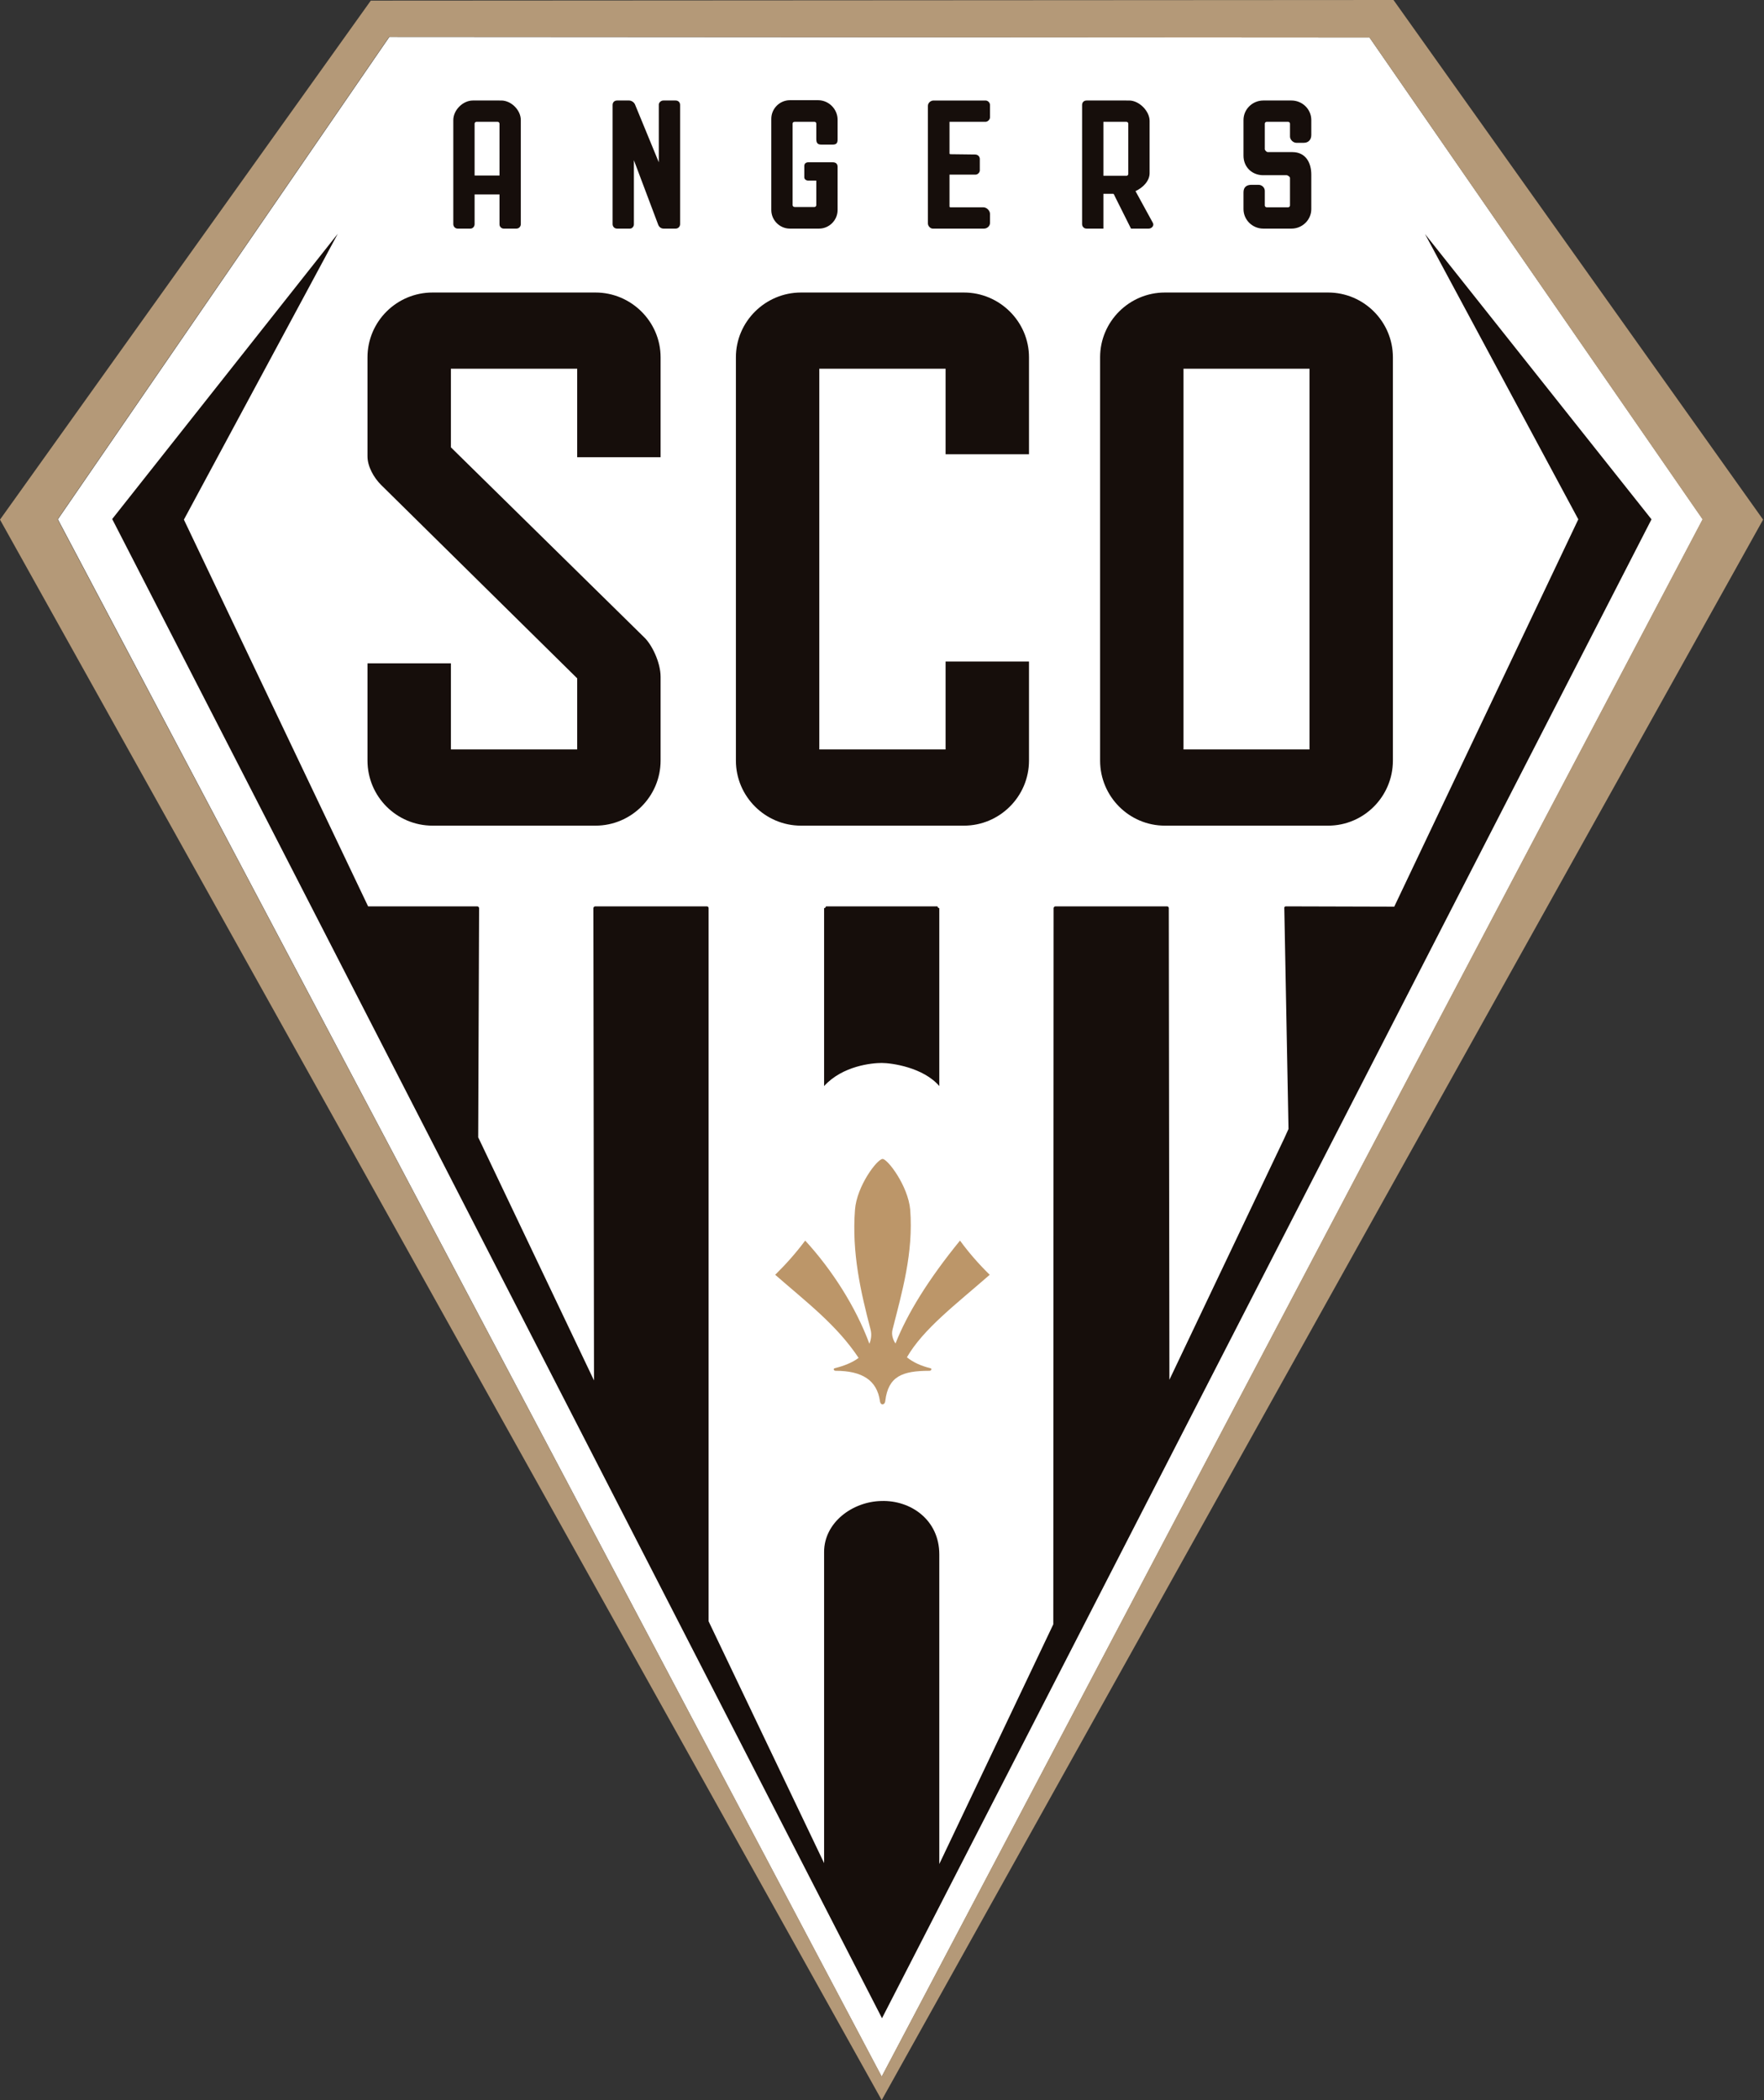 <svg xmlns="http://www.w3.org/2000/svg" viewBox="0 0 588 700" width="588" height="700"><rect x="0" y="0" width="588" height="700" fill="#333333" stroke="none"/><path fill="#fff" d="m456.5 12.5-326.7-.2L19.3 173.1l274.6 519.1 273.7-519.1z"/><path fill="#160e0b" d="M267 97.5h54.3c11.9 0 21.7 9.7 21.7 21.6v32.3h-27.8v-28.5h-42.1v126.9h42.1v-29.3H343v33c0 12-9.8 21.7-21.7 21.7H267c-11.9 0-21.7-9.7-21.7-21.7V119.1c0-11.9 9.8-21.6 21.7-21.6zM192.4 226.1v23.7h-42.1v-28.7h-27.8v32.4c0 12 9.7 21.7 21.7 21.7h54.3c11.9 0 21.7-9.7 21.7-21.7v-27.9c0-4.8-2.9-10.7-5.4-13.1l-64.5-63.4v-26.2h42.1v29.5h27.8v-33.3c0-11.9-9.8-21.6-21.7-21.6h-54.3c-12 0-21.7 9.7-21.7 21.6v33c0 3.4 2.1 7.1 4.5 9.5zM388.3 97.5h54.4c11.9 0 21.6 9.7 21.6 21.6v134.4c0 12-9.7 21.7-21.6 21.7h-54.4c-11.9 0-21.6-9.7-21.6-21.7V119.1c0-11.9 9.7-21.6 21.6-21.6zm48.2 152.3V122.9h-42v126.9z"/><path fill="#bc9669" d="M294.2 386.3c-1.8 0-8.6 9-9.2 16.9-1.1 14.4 1.9 27.4 5.2 40 .4 1.6.2 3.2-.4 4.7-4.5-12.2-12.4-24.6-21.4-34.4q-4.4 5.9-10 11.4c10.4 9.1 20.5 16.7 27.8 27.7-2.1 1.6-5 2.7-7.8 3.4-.8.1-.5.9.1.9 9.1 0 13.8 3.3 14.8 10 0 .4.2.7.3.9.2.2.4.3.5.3.2 0 .9-.1 1-1.2 1-8.2 5.7-10 14.8-10 .5 0 .9-.8.1-.9-2.9-.7-5.6-1.9-7.7-3.6 5.5-9.5 16.3-17.6 27.6-27.5q-5.6-5.5-9.9-11.4c-10.6 13-17.6 24.4-21.5 34.3-.9-1.3-1.4-3-1-4.6 3.2-12.6 7-25.6 5.9-40-.7-7.9-7.5-16.9-9.2-16.9z"/><g fill="#160e0b"><path d="M274.7 302.7V362c6.2-6.8 16-7.7 19.2-7.7 3.4 0 13.9 1.5 19.2 7.7v-59.3c-.3 0-.6-.3-.6-.6h-37.2c0 .3-.3.6-.6.6z"/><path d="m159.7 379.7-.3-.6.3-76.4c0-.3-.3-.6-.6-.6h-36.4L61.3 173.2l51.3-95.3L37.4 173 294 672.7l256.5-499.6L475 78l51.1 95.1-61.3 129v.1l-36.2-.1c-.3 0-.6.3-.5.6l1.4 73.6-1.4 3.1-38.3 80.5-.2-157.2c0-.3-.2-.6-.6-.6h-37.2c-.3 0-.6.3-.6.6l-.1 238.7-38 79.9V518.1c0-11.5-9.5-18.1-19.3-17.8-9.7.2-19.1 7.2-19.1 17V621l-38.5-80.6V302.7c0-.3-.2-.6-.6-.6h-37.2c-.3 0-.6.3-.6.6l.2 157.4-.2-.4z"/></g><path fill="#b49978" d="M587.7 173.2 293.9 700 0 173.2 123.6.2 464.5 0zm-20.2-.1-111-160.6-326.8-.2L19.2 173.1l274.7 519z"/><path fill="#160e0b" d="M376.4 33.5c3.3 0 6.8 3.5 6.8 6.8v17.4c0 2.7-2.3 4.9-4.7 6l5.8 10.6c.5.9-.4 1.9-1.4 1.9H377l-5.3-10.6c-.1-.2-.4-1-.6-1h-3.3v11.6h-5.6c-.9 0-1.5-.7-1.5-1.5V35c0-.9.6-1.5 1.5-1.5zm-8.6 25.1h7.7c.3 0 .6-.3.6-.6V41.2c0-.3-.3-.6-.6-.6h-7.7zM421.6 49.7c0 .4.6 1 1 1h8.2c4.4 0 6.3 3.5 6.3 7.5v11.5c0 3.6-3 6.5-6.6 6.5h-9.4c-3.6 0-6.6-2.9-6.6-6.5v-5.6c0-1.7 1-2.5 2.7-2.5h2.3c1.1 0 2.1.9 2.1 2v4.9c0 .3.3.6.6.6h7.2c.3 0 .6-.3.6-.6v-9.2c0-.4-.8-.9-1.1-.9h-8c-3.7-.1-6.4-2.8-6.4-6.5V40c0-3.6 3-6.5 6.6-6.5h9.4c3.6 0 6.6 2.9 6.6 6.5v5c0 1.5-.9 2.6-2.5 2.6h-2.5c-1 0-2.1-1-2.1-2.1v-4.3c0-.3-.3-.6-.6-.6h-7.2c-.3 0-.6.3-.6.6zM211.3 53.4v21.4c0 .7-.6 1.4-1.3 1.4h-4.3c-.9 0-1.5-.7-1.5-1.5V35c0-.9.6-1.5 1.5-1.5h4c.8 0 1.7.6 2 1.4l7.9 19.2V34.9c0-.7.7-1.4 1.5-1.4h4.1c.9 0 1.5.6 1.5 1.5v39.7c0 .8-.6 1.5-1.5 1.5h-4c-.8 0-1.5-.5-1.8-1.3zM316.5 58.2v10.7c0 .1.2.2.3.2h11c1.1 0 2.2 1.1 2.2 2.2v3c0 1.1-1 1.9-2 1.9h-17.1c-.8 0-1.6-.9-1.6-1.7V35.3c0-1 .9-1.8 1.9-1.8h17.3c.8 0 1.5.7 1.5 1.5v4.1c0 .8-.8 1.5-1.5 1.5h-12v10.6c0 .1.2.2.3.2l8.2.1c.9 0 1.6.6 1.6 1.5v3.8c0 .7-.7 1.4-1.4 1.4zM272.1 60.2h-2.7c-.6 0-1.3-.4-1.3-1.1v-3.8c0-.8.6-1.2 1.3-1.2h8.2c1 0 1.6.5 1.6 1.5V70c0 3.4-2.8 6.2-6.2 6.2h-9.7c-3.4 0-6.2-2.8-6.2-6.2V39.6c0-3.4 2.8-6.2 6.2-6.2h9.4c3.6 0 6.5 3 6.5 6.5v6.6c0 1.2-.4 1.7-1.7 1.7h-3.7c-1.4 0-1.7-.7-1.7-1.9v-5.1c0-.4-.3-.6-.6-.6h-6.6c-.4 0-.7.2-.7.6v27.2c0 .3.3.6.7.6h6.6c.3 0 .6-.3.6-.6zM167.1 33.5c3.3 0 6.5 3.2 6.5 6.5v34.7c0 .8-.6 1.5-1.5 1.5h-4.2c-.7 0-1.4-.6-1.4-1.4v-10h-8.3v9.9c0 .8-.6 1.5-1.4 1.5h-4.2c-.9 0-1.5-.7-1.5-1.5V40c0-3.3 3.2-6.5 6.5-6.5zm-8.9 7.7v17.3h8.3V41.2c0-.3-.3-.6-.6-.6h-7.1c-.3 0-.6.3-.6.6z"/></svg>